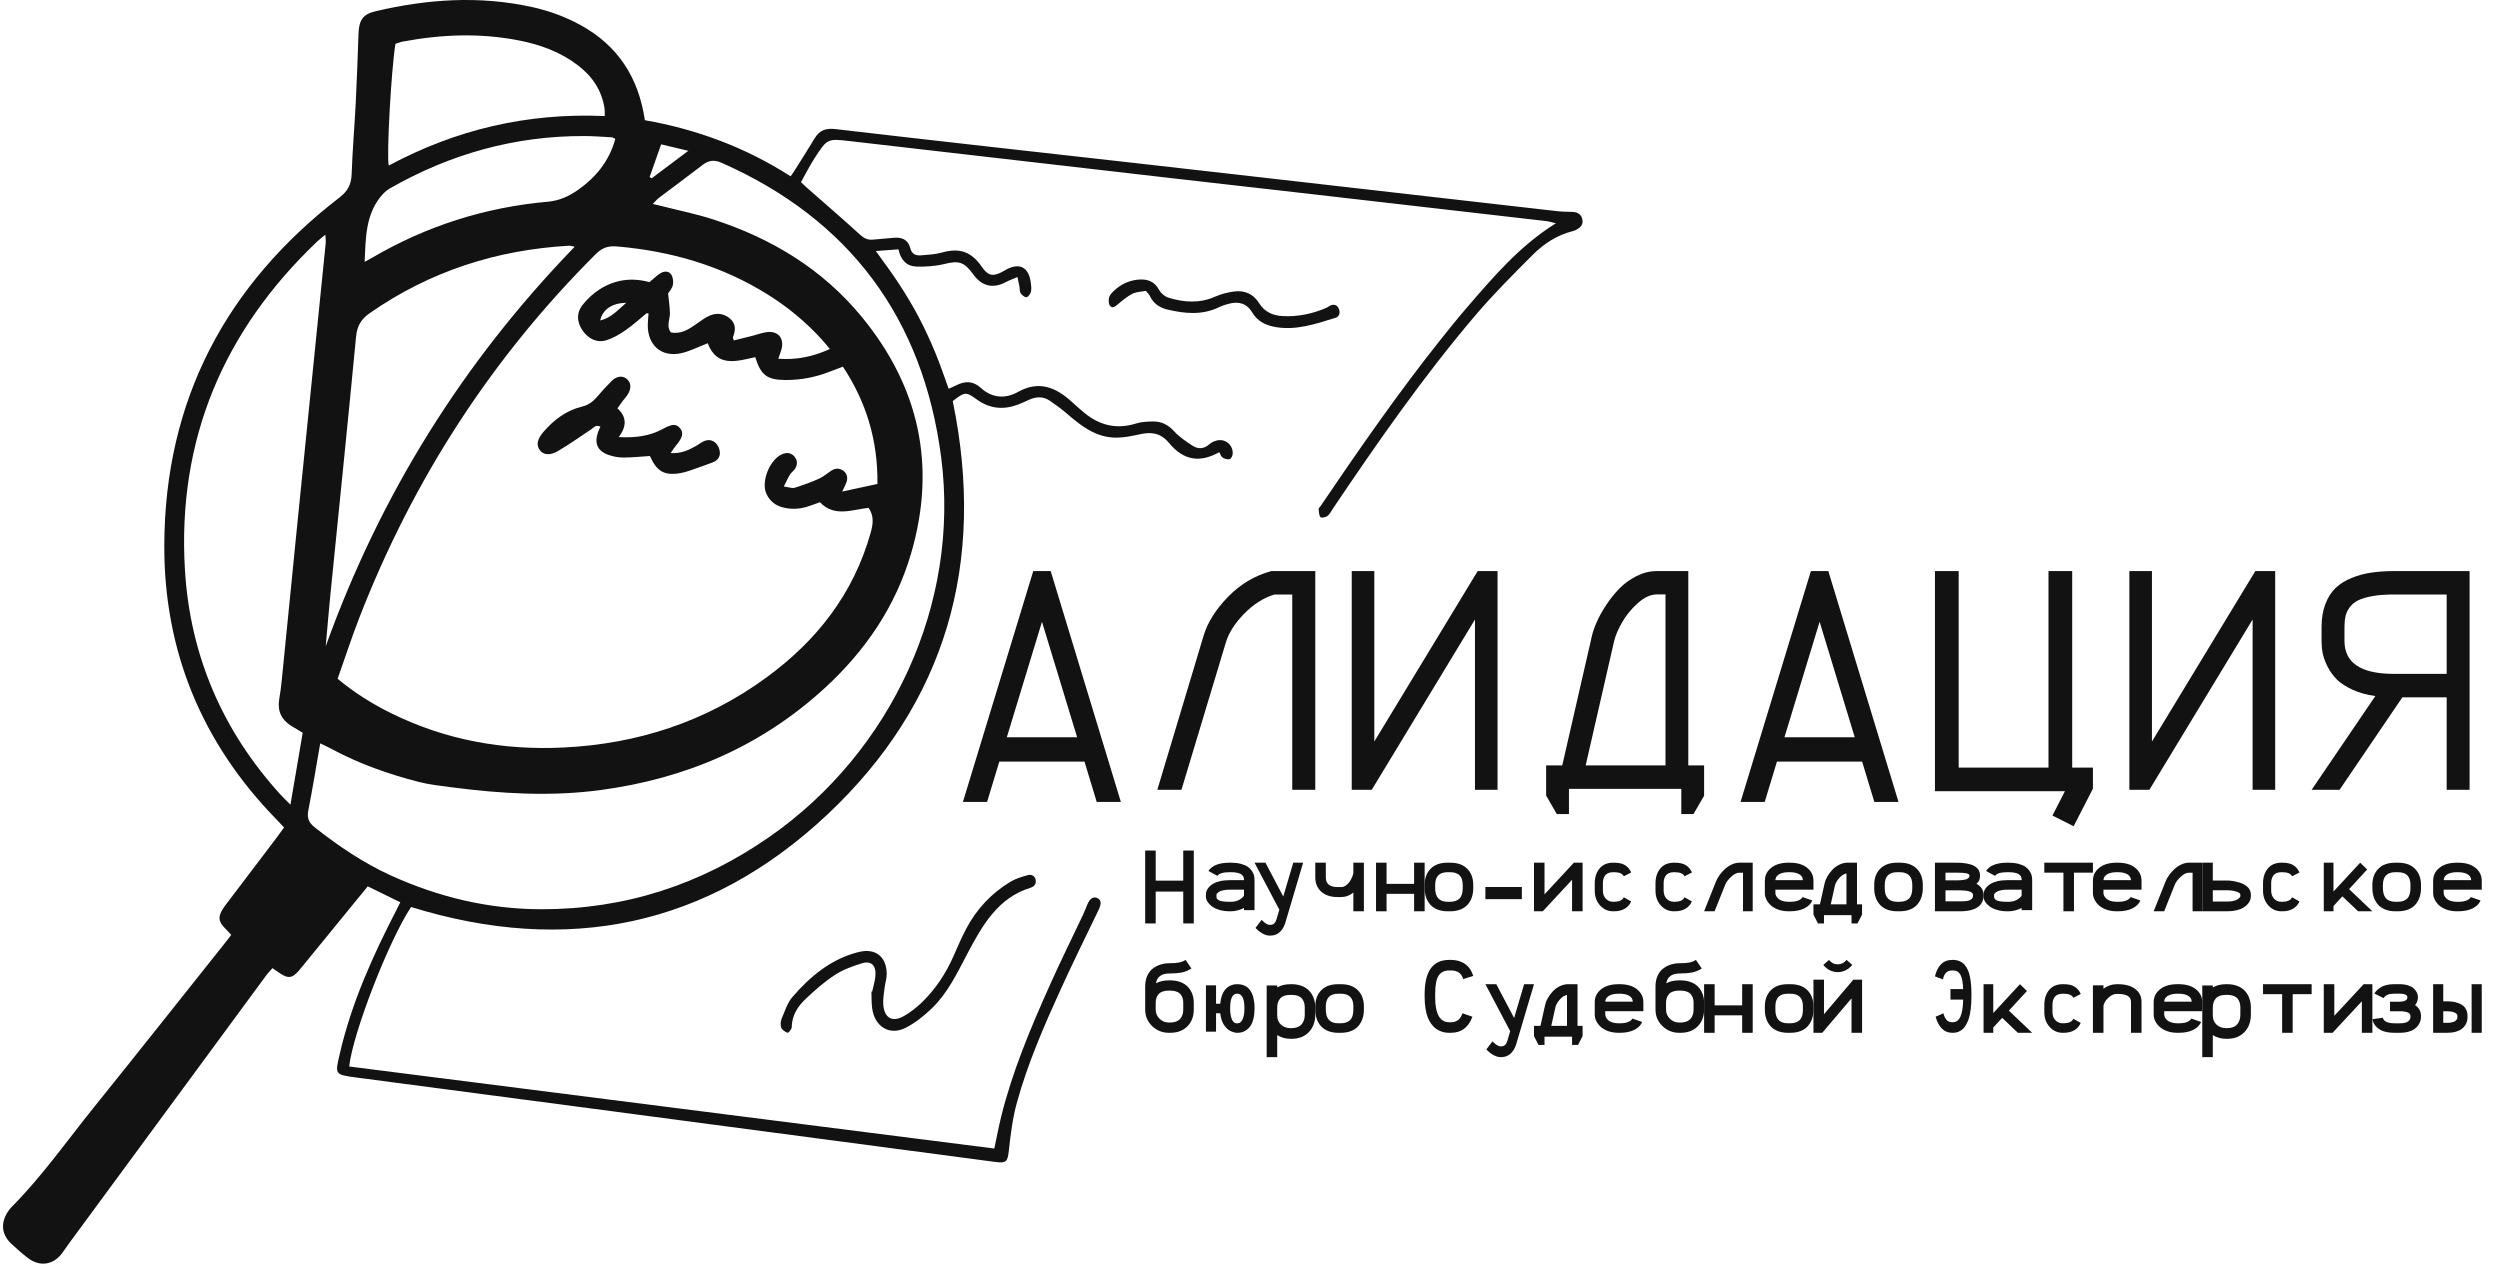 <svg width="366" height="185" viewBox="0 0 366 185" fill="none" xmlns="http://www.w3.org/2000/svg">
<path d="M60.181 132.787C56.945 137.639 51.627 151.297 51.125 156.135C82.594 160.136 114.065 164.141 145.569 168.146C145.914 166.53 146.199 164.98 146.577 163.456C148.231 156.781 150.895 150.482 153.688 144.242C155.244 140.76 156.943 137.343 158.569 133.895C158.788 133.433 158.965 132.953 159.157 132.482C159.535 131.556 160.03 131.211 160.619 131.466C161.228 131.729 161.283 132.275 160.84 133.199C158.991 137.045 157.093 140.87 155.325 144.754C152.848 150.195 150.447 155.686 148.86 161.475C148.247 163.71 147.958 166.056 147.704 168.371C147.516 170.084 147.358 170.328 145.654 170.102C125.267 167.399 104.882 164.701 84.493 162.01C73.683 160.582 62.873 159.175 52.065 157.736C48.949 157.32 49.049 157.275 49.754 154.228C51.482 146.765 54.599 139.888 58.076 133.147C58.23 132.848 58.381 132.546 58.607 132.094C56.968 131.293 55.384 130.519 53.837 129.763C50.648 133.666 47.499 137.524 44.349 141.381C44.135 141.645 43.926 141.915 43.698 142.169C42.745 143.212 42.227 143.285 41.071 142.545C40.696 142.303 40.336 142.042 39.883 141.736C39.56 142.11 39.251 142.422 38.993 142.77C29.364 155.85 19.74 168.934 10.116 182.021C9.779 182.479 9.467 182.954 9.133 183.413C7.849 185.178 5.875 185.512 4.131 184.207C3.274 183.566 2.472 182.843 1.685 182.114C0.258 180.79 0.059 179.138 1.092 177.488C1.271 177.201 1.481 176.922 1.719 176.685C6.205 172.166 9.859 166.932 13.846 161.986C20.329 153.944 26.735 145.837 33.173 137.756C33.384 137.492 33.585 137.219 33.851 136.875C33.567 136.567 33.322 136.282 33.056 136.018C31.926 134.896 31.852 134.22 32.745 132.877C32.965 132.547 33.215 132.237 33.456 131.919C35.826 128.797 38.195 125.678 40.561 122.555C40.899 122.112 41.215 121.65 41.585 121.138C41.157 120.689 40.78 120.278 40.389 119.878C29.601 108.781 24.002 95.39 24.052 79.821C24.122 58.525 33.136 41.677 49.722 28.895C50.929 27.963 51.43 26.984 51.482 25.485C51.606 21.946 51.91 18.416 52.09 14.881C52.256 11.573 52.363 8.264 52.482 4.956C52.552 2.939 53.125 2.086 54.975 1.648C62.558 -0.14 70.184 -0.657 77.853 1.022C80.331 1.566 82.709 2.424 84.952 3.651C90.383 6.621 93.473 11.246 94.409 17.597C101.963 18.924 109.137 21.565 115.736 25.808C115.955 25.509 116.096 25.335 116.211 25.148C117.236 23.515 118.277 21.893 119.272 20.244C120.004 19.03 120.924 18.738 122.359 18.904C137.094 20.628 151.84 22.257 166.583 23.916C172.501 24.581 178.42 25.255 184.339 25.932C198.911 27.596 213.483 29.265 228.054 30.923C228.778 31.005 229.511 30.993 230.238 31.024C231.001 31.058 231.546 31.412 231.674 32.199C231.795 32.941 231.305 33.349 230.73 33.66C230.583 33.739 230.419 33.797 230.257 33.836C227.948 34.41 226.006 35.689 224.356 37.342C221.519 40.19 218.661 43.034 216.056 46.096C208.429 55.048 201.709 64.703 195.134 74.465C194.882 74.841 194.673 75.29 194.329 75.549C194.074 75.744 193.428 75.855 193.32 75.712C193.093 75.42 193.083 74.94 193.046 74.529C193.034 74.401 193.224 74.251 193.319 74.11C198.93 65.83 204.627 57.61 210.849 49.786C212.121 48.188 213.402 46.592 214.736 45.047C218.621 40.552 222.458 35.998 227.789 32.685C227.159 32.543 226.757 32.412 226.349 32.365C214.29 30.973 202.231 29.589 190.171 28.206C184.644 27.573 179.116 26.956 173.588 26.321C157.23 24.442 140.872 22.561 124.519 20.67C121.159 20.283 121.141 20.244 119.28 23.111C118.547 24.24 117.946 25.456 117.264 26.667C117.608 26.995 117.797 27.188 117.999 27.368C120.627 29.681 123.286 31.961 125.87 34.324C126.469 34.873 127.025 35.159 127.805 35.08C128.81 34.977 129.817 34.904 130.824 34.812C132.026 34.702 132.948 35.063 133.275 36.355C133.486 37.19 134.063 37.448 134.793 37.384C135.847 37.296 136.928 37.251 137.938 36.964C140.463 36.25 142.205 36.827 143.742 39.066C144.636 40.368 145.336 40.541 146.737 39.794C146.937 39.688 147.122 39.559 147.322 39.455C149.278 38.423 150.603 39.113 150.902 41.341C150.963 41.791 151.035 42.273 150.933 42.703C150.857 43.024 150.536 43.476 150.283 43.509C150.012 43.543 149.605 43.206 149.419 42.923C149.25 42.669 149.307 42.264 149.246 41.928C149.178 41.552 149.087 41.182 148.952 40.559C148.276 40.853 147.727 41.049 147.215 41.32C145.372 42.289 143.733 41.906 142.495 40.184C141.141 38.307 140.367 38.125 138.202 38.66C136.918 38.978 135.546 39.054 134.217 39.028C132.767 38.998 131.861 38.091 131.539 36.505C130.489 36.581 129.497 36.656 128.22 36.751C129.417 38.431 130.555 39.931 131.583 41.507C132.606 43.077 133.584 44.683 134.459 46.342C135.362 48.049 136.171 49.813 136.915 51.599C137.634 53.322 138.222 55.103 138.888 56.921C139.313 56.723 139.661 56.571 140.003 56.401C141.269 55.778 142.427 55.727 143.577 56.775C145.228 58.276 147.144 58.436 149.053 57.37C152.075 55.685 154.548 56.679 156.862 58.788C157.488 59.357 158.121 59.922 158.775 60.459C161.036 62.311 163.53 62.884 166.353 61.991C167.14 61.742 168.014 61.718 168.847 61.706C170.087 61.691 171.065 62.225 171.935 63.181C172.679 63.995 173.637 64.629 174.566 65.238C175.392 65.779 176.251 65.753 177.046 65.039C177.33 64.784 177.717 64.608 178.086 64.503C179.321 64.153 180.524 65.101 180.471 66.402C180.458 66.695 180.247 67.158 180.036 67.218C179.729 67.303 179.291 67.177 179.001 66.995C178.762 66.843 178.659 66.472 178.498 66.201C175.677 67.77 173.313 67.453 171.153 64.858C169.869 63.318 168.502 63.212 166.808 63.589C165.719 63.833 164.604 64.06 163.498 64.072C160.535 64.106 158.338 62.41 156.215 60.57C155.412 59.872 154.544 59.247 153.664 58.65C152.69 57.993 151.65 58.068 150.615 58.544C150.102 58.778 149.592 59.018 149.067 59.218C146.919 60.038 144.899 59.859 142.993 58.475C141.399 57.319 141.219 57.361 139.482 58.72C144.367 82.362 138.528 102.93 121.058 119.315C103.602 135.662 83.026 139.858 60.181 132.787ZM121.495 51.096C120.993 50.504 120.643 50.063 120.266 49.652C117.964 47.124 115.353 44.974 112.474 43.165C105.693 38.907 98.263 36.771 90.364 36.082C89.078 35.971 88.182 36.239 87.243 37.176C71.977 52.404 60.495 70.163 52.634 90.359C51.482 93.318 50.501 96.349 49.429 99.372C51.931 101.451 54.505 103.049 57.229 104.398C65.236 108.362 73.734 109.876 82.576 109.433C93.37 108.893 103.322 105.663 112.148 99.226C119.524 93.848 124.956 86.975 127.479 77.945C127.832 76.676 127.966 75.507 127.16 74.351C124.722 74.607 122.169 75.757 120.045 73.529C119.378 73.761 118.803 73.981 118.217 74.166C117.011 74.545 115.79 74.596 114.561 74.27C113.458 73.978 112.656 73.307 112.19 72.259C111.381 70.431 112.751 67.148 114.605 66.454C115.233 66.22 115.836 66.296 116.298 66.832C116.76 67.368 116.778 67.99 116.425 68.58C116.226 68.915 115.862 69.147 115.653 69.479C115.352 69.966 115.121 70.498 114.753 71.224C115.49 71.32 115.965 71.524 116.347 71.406C117.568 71.026 118.779 70.585 119.947 70.061C120.606 69.764 121.159 69.238 121.785 68.856C122.37 68.501 122.998 68.536 123.521 68.966C124.058 69.406 124.148 70.025 123.896 70.673C123.769 71.006 123.598 71.32 123.3 71.962C125.231 71.546 126.844 71.2 128.458 70.85C128.533 64.44 126.813 58.844 123.404 53.684C122.658 53.963 122.028 54.191 121.405 54.435C119.336 55.242 117.188 55.651 114.984 55.633C112.259 55.611 111.397 54.918 110.565 52.283C107.821 52.909 104.944 53.804 103.616 50.249C102.241 50.777 101.021 51.419 99.73 51.708C96.816 52.353 94.757 50.507 94.837 47.479C94.852 46.942 94.91 46.408 94.948 45.881C94.742 45.875 94.673 45.851 94.641 45.876C93.633 46.696 92.673 47.588 91.608 48.325C90.741 48.925 89.796 49.488 88.802 49.804C87.382 50.254 86.053 49.577 85.203 48.255C84.4 47.003 84.419 45.711 85.322 44.595C86.021 43.732 86.878 42.935 87.808 42.343C90.057 40.916 92.526 40.6 95.077 41.306C95.604 40.866 96.055 40.435 96.559 40.085C97.114 39.697 97.823 39.597 98.238 40.151C98.525 40.531 98.612 41.221 98.51 41.713C98.406 42.235 97.972 42.687 97.814 42.953C97.919 44.056 98.058 44.947 98.077 45.843C98.098 46.774 97.502 47.731 98.218 48.665C99.683 48.959 100.812 48.227 101.933 47.444C102.577 46.995 103.212 46.491 103.925 46.193C104.976 45.752 106.047 45.901 106.921 46.686C107.761 47.441 107.7 48.386 107.303 49.361C107.273 49.436 107.35 49.557 107.429 49.842C108.325 49.619 109.235 49.397 110.139 49.166C110.846 48.988 111.54 48.72 112.256 48.624C113.901 48.405 114.837 49.518 114.412 51.118C114.304 51.529 114.143 51.926 113.943 52.52C116.623 52.711 118.987 52.231 121.495 51.096ZM46.88 108.825C46.273 112.287 45.756 115.494 45.131 118.682C44.911 119.806 45.255 120.478 46.108 121.149C49.581 123.881 53.2 126.339 57.229 128.171C64.246 131.364 71.579 133.102 79.267 133.113C91.478 133.129 102.606 129.516 112.669 122.502C130.531 110.052 140.564 88.397 137.79 66.971C135.148 46.54 124.315 32.089 105.641 23.833C104.57 23.359 103.755 23.457 102.862 24.147C100.758 25.769 98.615 27.34 96.496 28.942C96.204 29.162 95.968 29.457 95.568 29.856C96.203 30.008 96.627 30.102 97.045 30.211C99.494 30.838 101.983 31.338 104.384 32.115C112.902 34.873 120.391 39.362 126.164 46.392C134.542 56.591 137.146 68.151 133.391 80.999C131.108 88.817 126.673 95.285 120.765 100.711C111.414 109.3 100.315 114.005 87.912 115.666C80.623 116.643 73.341 116.2 66.082 115.255C64.469 115.044 62.833 114.869 61.261 114.462C56.849 113.32 52.561 111.814 48.523 109.636C48.095 109.397 47.641 109.196 46.88 108.825ZM44.315 107.272C43.731 106.924 43.199 106.611 42.675 106.289C41.224 105.399 40.59 104.124 40.875 102.394C41.033 101.436 41.161 100.474 41.257 99.508C42.009 92.011 42.741 84.512 43.496 77.018C44.887 63.22 46.29 49.42 47.681 35.621C47.717 35.271 47.656 34.913 47.633 34.366C47.111 34.797 46.746 35.06 46.426 35.367C32.762 48.383 25.929 64.316 27.074 83.413C27.831 96.038 32.622 107.056 41.094 116.364C41.494 116.804 41.931 117.21 42.521 117.805C43.143 114.153 43.711 110.808 44.315 107.272ZM47.686 94.614C55.649 72.478 67.753 53.026 84.141 36.117C83.707 36.039 83.501 35.962 83.301 35.974C72.697 36.576 62.929 39.712 54.124 45.849C52.856 46.732 52.278 47.719 52.127 49.297C50.929 61.857 49.635 74.407 48.379 86.958C48.126 89.509 47.917 92.061 47.686 94.614ZM88.534 16.991C88.526 16.478 88.55 16.196 88.51 15.922C88.118 13.228 86.705 11.168 84.608 9.563C82.044 7.603 79.101 6.535 75.986 5.923C70.292 4.803 64.605 5.026 58.929 6.096C58.562 6.166 58.208 6.318 57.893 6.415C57.293 9.994 56.567 22.869 56.914 24.238C66.763 18.954 77.239 16.491 88.534 16.991ZM53.386 38.332C53.921 38.041 54.167 37.914 54.404 37.777C62.407 33.081 71.024 30.342 80.217 29.529C81.859 29.383 83.251 28.752 84.557 27.845C87.227 25.987 89.194 23.586 90.081 20.336C89.86 20.232 89.716 20.111 89.566 20.103C88.222 20.027 86.876 19.921 85.532 19.916C75.371 19.886 65.895 22.54 57.055 27.595C56.539 27.889 56.077 28.347 55.7 28.821C53.543 31.534 53.534 34.793 53.386 38.332ZM95.107 25.912C95.203 25.976 95.298 26.043 95.397 26.107C97.098 24.833 98.797 23.559 100.775 22.077C99.162 21.695 97.951 21.407 96.79 21.132C96.184 22.853 95.646 24.384 95.107 25.912ZM91.687 44.325C89.605 44.378 88.225 45.285 87.869 46.921C89.515 46.528 90.473 45.353 91.687 44.325Z" fill="#121212"/>
<path d="M127.683 145.175C127.85 144.393 128.106 143.621 128.163 142.831C128.273 141.313 127.531 140.606 126.153 141.035C124.797 141.459 123.405 141.959 122.217 142.736C120.69 143.735 119.288 144.973 117.949 146.242C116.801 147.33 115.925 148.648 115.907 150.407C115.903 150.691 115.412 151.238 115.307 151.2C114.943 151.064 114.501 150.784 114.372 150.444C114.229 150.062 114.28 149.503 114.445 149.112C114.906 148.019 115.281 146.8 116.023 145.944C118.593 142.973 121.546 140.517 125.367 139.465C125.526 139.42 125.687 139.387 125.849 139.348C128.184 138.809 129.78 140.068 129.818 142.55C129.827 143.223 129.589 143.895 129.511 144.573C129.412 145.415 129.244 146.278 129.315 147.109C129.478 149.047 130.639 149.704 132.303 148.767C133.258 148.229 134.159 147.522 134.957 146.752C136.957 144.823 138.48 142.519 139.611 139.933C140.179 138.63 140.748 137.323 141.401 136.065C142.925 133.124 145.111 130.809 147.87 129.12C148.659 128.639 149.584 128.367 150.474 128.118C150.971 127.978 151.504 128.192 151.621 128.815C151.737 129.41 151.403 129.804 150.866 129.968C146.079 131.427 143.772 135.537 141.609 139.644C140.12 142.472 138.755 145.354 136.473 147.571C135.32 148.689 134.021 149.733 132.616 150.455C130.228 151.682 128.031 150.313 127.678 147.568C127.576 146.78 127.607 145.971 127.576 145.175C127.613 145.175 127.648 145.176 127.683 145.175Z" fill="#121212"/>
<path d="M167.75 42.581C167.032 42.726 166.34 42.721 165.779 43.011C165.012 43.406 164.322 43.99 163.646 44.556C163.268 44.874 162.863 45.201 162.516 44.784C162.296 44.52 162.277 43.935 162.37 43.551C162.458 43.193 162.774 42.86 163.056 42.593C164.024 41.675 165.173 41.105 166.456 40.954C167.781 40.799 168.943 41.052 169.704 42.456C169.973 42.955 170.549 43.425 171.075 43.586C173.331 44.27 175.594 44.443 177.856 43.445C178.754 43.051 179.741 42.794 180.707 42.67C182.167 42.484 183.475 43.011 184.298 44.331C185.153 45.701 186.341 46.193 187.785 46.273C190.018 46.399 192.156 45.939 194.216 45.053C194.418 44.966 194.589 44.799 194.791 44.715C195.338 44.488 195.793 44.664 196.018 45.225C196.24 45.779 196.083 46.355 195.531 46.523C192.577 47.429 189.633 48.469 186.484 47.833C185.204 47.572 184.073 46.99 183.35 45.779C182.516 44.38 181.323 44.097 179.911 44.468C179.434 44.594 178.95 44.738 178.505 44.955C176.015 46.177 173.463 45.923 170.91 45.316C169.813 45.056 168.868 44.474 168.336 43.323C168.194 43.03 167.926 42.799 167.75 42.581Z" fill="#121212"/>
<path d="M98.182 66.333C99.778 66.42 100.844 65.881 101.891 65.29C102.322 65.045 102.718 64.716 103.175 64.54C104.117 64.176 105.016 64.733 105.316 65.793C105.576 66.712 105.182 67.41 104.249 67.727C103.579 67.955 102.924 68.226 102.251 68.452C101.367 68.745 100.49 69.12 99.581 69.27C97.231 69.656 96.159 69.011 95.146 66.759C93.865 66.842 92.563 66.978 91.263 66.985C90.563 66.988 89.835 66.852 89.171 66.629C87.471 66.058 86.962 64.925 87.563 63.236C87.653 62.989 87.775 62.751 87.902 62.464C87.238 62.117 86.934 62.594 86.554 62.848C84.947 63.918 83.371 65.045 81.711 66.017C80.472 66.743 79.54 66.6 79.018 65.883C78.48 65.143 78.635 64.29 79.6 63.183C81.127 61.433 82.93 60.076 85.204 59.527C86.116 59.307 86.787 58.825 87.383 58.13C88.07 57.33 88.772 56.539 89.518 55.799C90.275 55.049 91.104 54.957 91.734 55.454C92.427 56.002 92.475 56.905 91.836 57.848C91.618 58.171 91.35 58.454 91.116 58.766C90.882 59.075 90.665 59.391 90.393 59.775C91.722 60.995 91.816 62.364 90.576 63.99C93.007 64.119 95.08 63.853 97.008 62.81C98.367 62.074 98.953 62.003 99.526 62.653C100.127 63.333 99.958 64.046 98.936 65.266C98.722 65.503 98.559 65.786 98.182 66.333Z" fill="#121212"/>
<path d="M147.397 107.94H157.694L152.545 91.029L147.397 107.94ZM146.3 111.498L144.509 117.404H140.971L151.269 83.606H153.821L164.096 117.404H160.559L158.769 111.498H146.3Z" fill="#121212"/>
<path d="M176.226 93.006C176.811 91.084 178.003 89.201 179.803 87.357C181.603 85.511 183.709 84.261 186.124 83.606H192.558V115.625H189.183V87.036H186.574C184.969 87.525 183.485 88.469 182.12 89.873C180.77 91.26 179.886 92.655 179.465 94.058L172.965 115.625H169.433L176.226 93.006Z" fill="#121212"/>
<path d="M197.894 115.625V83.606H201.199V108.558L216.333 83.606H219.24V115.625H215.936V90.696L200.824 115.625H197.894Z" fill="#121212"/>
<path d="M243.827 112.053V87.022H242.559C241.654 87.022 240.726 87.448 239.777 88.298C238.842 89.133 238.078 90.067 237.485 91.099C236.891 92.132 236.497 93.058 236.304 93.878L232.143 112.053H243.827ZM233.055 93.104C233.189 92.511 233.426 91.828 233.767 91.054C234.109 90.279 234.569 89.452 235.147 88.571C235.726 87.69 236.372 86.886 237.084 86.156C237.796 85.428 238.635 84.821 239.599 84.335C240.563 83.849 241.55 83.606 242.559 83.606H247.166V112.053H249.481V116.496L247.923 119.183H246.142V115.493H229.695V119.183H227.914L226.356 116.472V112.053H228.715L233.055 93.104Z" fill="#121212"/>
<path d="M261.242 107.94H271.539L266.391 91.029L261.242 107.94ZM260.145 111.498L258.354 117.404H254.817L265.115 83.606H267.666L277.942 117.404H274.405L272.614 111.498H260.145Z" fill="#121212"/>
<path d="M286.751 112.376H299.899V83.606H303.371V112.376H306.404V115.461L303.579 120.961L300.478 119.397L302.307 115.829H283.279V83.606H286.751V112.376Z" fill="#121212"/>
<path d="M311.74 115.625V83.606H315.045V108.558L330.179 83.606H333.086V115.625H329.782V90.696L314.67 115.625H311.74Z" fill="#121212"/>
<path d="M358.193 102.085H351.708L342.515 115.625H338.423L347.749 101.902C346.512 101.734 345.408 101.43 344.439 100.988C343.485 100.545 342.725 100.058 342.158 99.524C341.606 98.975 341.151 98.357 340.794 97.671C340.435 96.97 340.19 96.314 340.055 95.704C339.936 95.094 339.877 94.469 339.877 93.829V91.771C339.877 90.505 340.063 89.392 340.435 88.432C340.808 87.455 341.308 86.67 341.934 86.076C342.575 85.466 343.358 84.978 344.283 84.612C345.207 84.231 346.161 83.971 347.145 83.835C348.144 83.682 349.247 83.606 350.455 83.606H361.548V115.625H358.193V102.085ZM358.193 98.655V87.036H350.455C349.247 87.036 348.212 87.112 347.347 87.265C346.482 87.418 345.781 87.623 345.244 87.883C344.723 88.142 344.305 88.485 343.991 88.912C343.693 89.324 343.492 89.75 343.388 90.193C343.284 90.635 343.231 91.161 343.231 91.771V93.829C343.231 97.046 345.64 98.655 350.455 98.655H358.193Z" fill="#121212"/>
<path d="M169.195 135.192H167.654V124.519H169.195V128.926H173.227V124.519H174.769V135.192H173.227V130.527H169.195V135.192Z" fill="#121212"/>
<path d="M176.548 130.929C176.548 130.774 176.578 130.613 176.637 130.445C176.695 130.278 176.805 130.096 176.967 129.902C177.134 129.708 177.339 129.536 177.583 129.385C177.833 129.235 178.169 129.11 178.59 129.008C179.016 128.906 179.495 128.855 180.028 128.855H182.121V128.762C182.121 128.625 182.099 128.504 182.055 128.398C182.011 128.288 181.925 128.175 181.798 128.06C181.676 127.941 181.478 127.851 181.203 127.789C180.934 127.722 180.599 127.69 180.198 127.69H180.028C179.074 127.69 178.475 127.868 178.23 128.226L176.909 127.51C177.447 126.702 178.487 126.298 180.028 126.298H180.198C180.741 126.298 181.223 126.353 181.644 126.463C182.07 126.574 182.405 126.713 182.65 126.881C182.899 127.049 183.103 127.247 183.259 127.477C183.416 127.703 183.521 127.919 183.575 128.126C183.634 128.334 183.663 128.546 183.663 128.762V133.247H182.121V132.929C181.476 133.252 180.834 133.413 180.198 133.413H180.028C179.475 133.413 178.969 133.345 178.509 133.208C178.049 133.071 177.682 132.897 177.407 132.685C177.134 132.468 176.92 132.238 176.769 131.996C176.622 131.753 176.548 131.516 176.548 131.287V130.929ZM180.028 130.246C179.715 130.246 179.434 130.271 179.184 130.32C178.934 130.368 178.746 130.424 178.619 130.485C178.492 130.547 178.384 130.615 178.296 130.691C178.208 130.765 178.151 130.823 178.127 130.863C178.108 130.903 178.095 130.931 178.09 130.949V131.287C178.09 131.397 178.118 131.494 178.171 131.578C178.23 131.662 178.328 131.74 178.465 131.81C178.602 131.876 178.801 131.929 179.059 131.969C179.324 132.005 179.647 132.022 180.028 132.022H180.198C180.438 132.022 180.665 131.996 180.88 131.943C181.096 131.885 181.277 131.817 181.423 131.738C181.571 131.653 181.698 131.567 181.805 131.479C181.913 131.386 181.992 131.306 182.04 131.24C182.094 131.17 182.121 131.119 182.121 131.088V130.246H180.028Z" fill="#121212"/>
<path d="M190.779 126.298L188.186 135.043C188.008 135.649 187.731 136.121 187.354 136.461C186.981 136.801 186.533 136.971 186.009 136.971H185.834C185.552 136.971 185.234 136.876 184.878 136.686C184.528 136.501 184.211 136.263 183.93 135.973L183.806 135.846L184.703 134.661L184.898 134.856C185.049 135.006 185.214 135.133 185.392 135.238C185.569 135.343 185.717 135.396 185.834 135.396H186.009C186.43 135.396 186.722 135.118 186.886 134.563L187.295 133.183L183.663 126.298H185.262L187.868 131.249L189.336 126.298H190.779Z" fill="#121212"/>
<path d="M194.1 128.452C194.1 129.398 194.677 129.87 195.832 129.87H196.354C196.594 129.87 196.829 129.787 197.059 129.62C197.289 129.448 197.48 129.245 197.632 129.008C197.783 128.772 197.903 128.538 197.992 128.306C198.084 128.075 198.131 127.885 198.131 127.737V126.298H199.673V133.413H198.131V130.669C197.582 131.109 196.99 131.329 196.354 131.329H195.832C194.809 131.329 194.006 131.065 193.424 130.537C192.846 130.004 192.558 129.309 192.558 128.452V126.298H194.1V128.452Z" fill="#121212"/>
<path d="M202.993 133.413H201.452V126.298H202.993V129.397H207.025V126.298H208.567V133.413H207.025V130.857H202.993V133.413Z" fill="#121212"/>
<path d="M212.313 127.691H211.923C210.714 127.691 210.109 128.31 210.109 129.548V130.038C210.109 131.36 210.719 132.021 211.938 132.021H212.283C212.881 132.021 213.338 131.866 213.656 131.557C213.979 131.242 214.141 130.738 214.141 130.045V129.541C214.141 128.307 213.532 127.691 212.313 127.691ZM215.683 129.541V130.045C215.683 130.527 215.612 130.971 215.47 131.378C215.333 131.78 215.128 132.136 214.853 132.445C214.584 132.75 214.229 132.989 213.789 133.161C213.353 133.33 212.851 133.413 212.283 133.413H211.938C211.38 133.413 210.883 133.327 210.447 133.154C210.012 132.978 209.656 132.735 209.383 132.425C209.113 132.116 208.91 131.76 208.773 131.358C208.636 130.951 208.567 130.511 208.567 130.038V129.548C208.567 128.57 208.857 127.786 209.434 127.194C210.012 126.597 210.841 126.298 211.923 126.298H212.313C213.394 126.298 214.226 126.597 214.809 127.194C215.391 127.786 215.683 128.568 215.683 129.541Z" fill="#121212"/>
<path d="M222.798 129.856V131.635H217.461V129.856H222.798Z" fill="#121212"/>
<path d="M224.577 133.413V126.298H226.118V130.926L230.415 126.298H231.692V133.413H230.15V128.8L225.862 133.413H224.577Z" fill="#121212"/>
<path d="M237.718 128.288C237.532 127.89 237.057 127.691 236.293 127.691H236.162C235.886 127.691 235.647 127.733 235.447 127.817C235.25 127.901 235.095 128.02 234.981 128.174C234.872 128.329 234.79 128.502 234.738 128.692C234.688 128.877 234.664 129.088 234.664 129.322V130.376C234.664 130.867 234.805 131.265 235.089 131.57C235.377 131.871 235.734 132.021 236.162 132.021H236.293C236.633 132.021 236.933 131.968 237.19 131.862C237.447 131.751 237.623 131.583 237.718 131.358L238.796 131.968C238.603 132.432 238.289 132.79 237.854 133.042C237.423 133.29 236.903 133.413 236.293 133.413H236.162C235.409 133.413 234.772 133.128 234.249 132.558C233.731 131.983 233.471 131.256 233.471 130.376V129.322C233.471 128.443 233.705 127.719 234.17 127.154C234.639 126.584 235.304 126.298 236.162 126.298H236.293C236.989 126.298 237.528 126.42 237.911 126.663C238.297 126.902 238.596 127.257 238.808 127.731L237.718 128.288Z" fill="#121212"/>
<path d="M246.612 128.288C246.426 127.89 245.951 127.691 245.187 127.691H245.056C244.78 127.691 244.542 127.733 244.341 127.817C244.144 127.901 243.989 128.02 243.875 128.174C243.765 128.329 243.684 128.502 243.631 128.692C243.582 128.877 243.558 129.088 243.558 129.322V130.376C243.558 130.867 243.7 131.265 243.983 131.57C244.271 131.871 244.628 132.021 245.056 132.021H245.187C245.527 132.021 245.827 131.968 246.084 131.862C246.341 131.751 246.517 131.583 246.612 131.358L247.69 131.968C247.497 132.432 247.183 132.79 246.748 133.042C246.316 133.29 245.796 133.413 245.187 133.413H245.056C244.303 133.413 243.666 133.128 243.143 132.558C242.625 131.983 242.365 131.256 242.365 130.376V129.322C242.365 128.443 242.598 127.719 243.063 127.154C243.533 126.584 244.197 126.298 245.056 126.298H245.187C245.883 126.298 246.422 126.42 246.805 126.663C247.191 126.902 247.49 127.257 247.702 127.731L246.612 128.288Z" fill="#121212"/>
<path d="M251.238 129.008C251.36 128.707 251.532 128.401 251.758 128.091C251.987 127.776 252.249 127.484 252.541 127.215C252.839 126.947 253.172 126.727 253.542 126.556C253.911 126.384 254.274 126.298 254.63 126.298H256.596V133.413H255.177V127.764H254.63C254.261 127.764 253.862 127.966 253.434 128.369C253.006 128.768 252.72 129.147 252.576 129.509L251.015 133.413H249.481L251.238 129.008Z" fill="#121212"/>
<path d="M259.917 130.246V130.744C259.917 130.88 259.954 131.019 260.026 131.161C260.1 131.302 260.208 131.439 260.35 131.572C260.497 131.704 260.7 131.812 260.959 131.897C261.224 131.98 261.523 132.022 261.855 132.022H262.025C262.587 132.022 263.015 131.954 263.31 131.817C263.608 131.68 263.799 131.516 263.882 131.327L265.322 131.83C265.111 132.32 264.721 132.707 264.154 132.989C263.591 133.272 262.881 133.413 262.025 133.413H261.855C261.327 133.413 260.839 133.338 260.394 133.188C259.949 133.033 259.582 132.83 259.293 132.579C259.004 132.327 258.779 132.042 258.617 131.724C258.455 131.406 258.375 131.079 258.375 130.744V128.948C258.375 128.175 258.683 127.541 259.3 127.046C259.921 126.547 260.773 126.298 261.855 126.298H262.025C263.106 126.298 263.953 126.547 264.565 127.046C265.182 127.541 265.49 128.175 265.49 128.948V130.246H259.917ZM259.917 128.855H263.948C263.933 128.635 263.867 128.444 263.75 128.285C263.632 128.126 263.476 128.005 263.28 127.921C263.089 127.837 262.89 127.777 262.685 127.743C262.479 127.707 262.259 127.69 262.025 127.69H261.855C261.625 127.69 261.408 127.707 261.202 127.743C260.997 127.777 260.796 127.837 260.6 127.921C260.404 128.005 260.245 128.126 260.122 128.285C260 128.444 259.931 128.635 259.917 128.855Z" fill="#121212"/>
<path d="M270.322 127.88C269.95 127.935 269.595 128.16 269.257 128.555C268.919 128.945 268.709 129.315 268.626 129.665L268.024 132.395H270.322V127.88ZM267.127 129.305C267.196 128.99 267.328 128.66 267.524 128.315C267.725 127.97 267.965 127.648 268.244 127.348C268.527 127.043 268.866 126.793 269.257 126.598C269.654 126.398 270.057 126.298 270.469 126.298H271.864V132.395H272.606V133.895L271.937 135.192H271.063V133.977H267.032V135.192H266.151L265.49 133.902V132.395H266.438L267.127 129.305Z" fill="#121212"/>
<path d="M278.13 127.691H277.74C276.531 127.691 275.927 128.31 275.927 129.548V130.038C275.927 131.36 276.536 132.021 277.755 132.021H278.1C278.697 132.021 279.155 131.866 279.474 131.557C279.796 131.242 279.958 130.738 279.958 130.045V129.541C279.958 128.307 279.349 127.691 278.13 127.691ZM281.5 129.541V130.045C281.5 130.527 281.429 130.971 281.287 131.378C281.15 131.78 280.944 132.136 280.67 132.445C280.401 132.75 280.046 132.989 279.605 133.161C279.17 133.33 278.668 133.413 278.1 133.413H277.755C277.197 133.413 276.7 133.327 276.264 133.154C275.828 132.978 275.474 132.735 275.2 132.425C274.93 132.116 274.727 131.76 274.59 131.358C274.453 130.951 274.385 130.511 274.385 130.038V129.548C274.385 128.57 274.673 127.786 275.251 127.194C275.828 126.597 276.659 126.298 277.74 126.298H278.13C279.212 126.298 280.044 126.597 280.627 127.194C281.209 127.786 281.5 128.568 281.5 129.541Z" fill="#121212"/>
<path d="M288.331 128.174C288.331 128.026 288.186 127.92 287.898 127.855C287.609 127.79 287.112 127.757 286.406 127.757H284.82V128.883H286.406C287.053 128.883 287.535 128.832 287.854 128.73C288.171 128.629 288.331 128.443 288.331 128.174ZM288.852 131.03C288.852 130.784 288.671 130.609 288.309 130.502C287.946 130.396 287.487 130.343 286.928 130.343H284.82V131.955H286.943C287.133 131.955 287.288 131.952 287.405 131.948C287.523 131.943 287.665 131.934 287.831 131.92C288.003 131.901 288.14 131.874 288.242 131.836C288.346 131.799 288.448 131.751 288.551 131.691C288.654 131.63 288.729 131.549 288.778 131.447C288.828 131.346 288.852 131.225 288.852 131.086V131.03ZM283.279 133.413V126.298H286.406C288.717 126.298 289.873 126.924 289.873 128.174C289.873 128.411 289.841 128.624 289.777 128.814C289.714 128.999 289.574 129.189 289.359 129.384C290.049 129.777 290.394 130.327 290.394 131.03V131.086C290.394 131.429 290.333 131.735 290.211 132.003C290.088 132.272 289.924 132.494 289.719 132.67C289.513 132.847 289.261 132.992 288.962 133.108C288.663 133.219 288.348 133.298 288.015 133.344C287.687 133.391 287.329 133.413 286.943 133.413H283.279Z" fill="#121212"/>
<path d="M290.394 130.929C290.394 130.774 290.424 130.613 290.483 130.445C290.541 130.278 290.651 130.096 290.813 129.902C290.979 129.708 291.185 129.536 291.429 129.385C291.679 129.235 292.015 129.11 292.436 129.008C292.861 128.906 293.341 128.855 293.874 128.855H295.967V128.762C295.967 128.625 295.945 128.504 295.901 128.398C295.857 128.288 295.771 128.175 295.644 128.06C295.522 127.941 295.324 127.851 295.049 127.789C294.78 127.722 294.445 127.69 294.044 127.69H293.874C292.92 127.69 292.321 127.868 292.076 128.226L290.755 127.51C291.293 126.702 292.333 126.298 293.874 126.298H294.044C294.587 126.298 295.069 126.353 295.49 126.463C295.916 126.574 296.251 126.713 296.496 126.881C296.745 127.049 296.949 127.247 297.105 127.477C297.262 127.703 297.367 127.919 297.421 128.126C297.48 128.334 297.509 128.546 297.509 128.762V133.247H295.967V132.929C295.321 133.252 294.68 133.413 294.044 133.413H293.874C293.321 133.413 292.815 133.345 292.355 133.208C291.895 133.071 291.528 132.897 291.253 132.685C290.979 132.468 290.766 132.238 290.615 131.996C290.468 131.753 290.394 131.516 290.394 131.287V130.929ZM293.874 130.246C293.561 130.246 293.28 130.271 293.03 130.32C292.78 130.368 292.592 130.424 292.465 130.485C292.338 130.547 292.23 130.615 292.142 130.691C292.054 130.765 291.997 130.823 291.973 130.863C291.954 130.903 291.941 130.931 291.936 130.949V131.287C291.936 131.397 291.963 131.494 292.017 131.578C292.076 131.662 292.174 131.74 292.311 131.81C292.448 131.876 292.647 131.929 292.905 131.969C293.17 132.005 293.493 132.022 293.874 132.022H294.044C294.284 132.022 294.511 131.996 294.726 131.943C294.942 131.885 295.123 131.817 295.269 131.738C295.417 131.653 295.544 131.567 295.651 131.479C295.759 131.386 295.837 131.306 295.886 131.24C295.94 131.17 295.967 131.119 295.967 131.088V130.246H293.874Z" fill="#121212"/>
<path d="M306.404 126.298V127.757H303.628V133.413H302.086V127.757H299.288V126.298H306.404Z" fill="#121212"/>
<path d="M307.946 130.246V130.744C307.946 130.88 307.983 131.019 308.056 131.161C308.13 131.302 308.237 131.439 308.379 131.572C308.526 131.704 308.729 131.812 308.988 131.897C309.253 131.98 309.551 132.022 309.885 132.022H310.053C310.616 132.022 311.045 131.954 311.338 131.817C311.637 131.68 311.828 131.516 311.912 131.327L313.351 131.83C313.14 132.32 312.751 132.707 312.183 132.989C311.62 133.272 310.91 133.413 310.053 133.413H309.885C309.355 133.413 308.868 133.338 308.423 133.188C307.978 133.033 307.61 132.83 307.322 132.579C307.033 132.327 306.807 132.042 306.646 131.724C306.485 131.406 306.404 131.079 306.404 130.744V128.948C306.404 128.175 306.712 127.541 307.329 127.046C307.951 126.547 308.803 126.298 309.885 126.298H310.053C311.135 126.298 311.982 126.547 312.594 127.046C313.211 127.541 313.519 128.175 313.519 128.948V130.246H307.946ZM307.946 128.855H311.977C311.963 128.635 311.897 128.444 311.779 128.285C311.662 128.126 311.505 128.005 311.309 127.921C311.118 127.837 310.92 127.777 310.714 127.743C310.509 127.707 310.288 127.69 310.053 127.69H309.885C309.655 127.69 309.436 127.707 309.231 127.743C309.025 127.777 308.824 127.837 308.628 127.921C308.433 128.005 308.274 128.126 308.151 128.285C308.029 128.444 307.96 128.635 307.946 128.855Z" fill="#121212"/>
<path d="M317.054 129.008C317.176 128.707 317.35 128.401 317.575 128.091C317.805 127.776 318.066 127.484 318.359 127.215C318.656 126.947 318.99 126.727 319.359 126.556C319.729 126.384 320.091 126.298 320.447 126.298H322.413V133.413H320.994V127.764H320.447C320.078 127.764 319.679 127.966 319.251 128.369C318.823 128.768 318.537 129.147 318.393 129.509L316.832 133.413H315.298L317.054 129.008Z" fill="#121212"/>
<path d="M327.987 130.974C327.987 130.806 327.791 130.659 327.399 130.532C327.012 130.401 326.567 130.335 326.062 130.335H323.955V131.987H326.062C326.342 131.987 326.597 131.966 326.826 131.925C327.061 131.88 327.247 131.826 327.385 131.762C327.521 131.698 327.637 131.628 327.729 131.552C327.827 131.475 327.893 131.409 327.928 131.354C327.967 131.296 327.987 131.248 327.987 131.212V130.974ZM329.529 131.212C329.529 131.393 329.494 131.579 329.425 131.769C329.357 131.96 329.237 132.154 329.066 132.353C328.894 132.553 328.681 132.729 328.427 132.883C328.173 133.038 327.839 133.164 327.428 133.264C327.022 133.364 326.567 133.413 326.062 133.413H322.413V126.298H323.955V128.907H326.062C326.185 128.907 326.325 128.915 326.482 128.928C326.643 128.942 326.836 128.969 327.061 129.01C327.291 129.051 327.514 129.103 327.729 129.166C327.949 129.225 328.17 129.309 328.39 129.418C328.611 129.526 328.804 129.651 328.971 129.791C329.137 129.927 329.272 130.097 329.374 130.301C329.477 130.505 329.529 130.729 329.529 130.974V131.212Z" fill="#121212"/>
<path d="M335.554 128.288C335.369 127.89 334.894 127.691 334.129 127.691H333.999C333.722 127.691 333.484 127.733 333.283 127.817C333.086 127.901 332.932 128.02 332.818 128.174C332.708 128.329 332.627 128.502 332.574 128.692C332.524 128.877 332.5 129.088 332.5 129.322V130.376C332.5 130.867 332.642 131.265 332.926 131.57C333.213 131.871 333.571 132.021 333.999 132.021H334.129C334.47 132.021 334.769 131.968 335.026 131.862C335.284 131.751 335.459 131.583 335.554 131.358L336.633 131.968C336.44 132.432 336.126 132.79 335.69 133.042C335.259 133.29 334.738 133.413 334.129 133.413H333.999C333.245 133.413 332.607 133.128 332.086 132.558C331.567 131.983 331.308 131.256 331.308 130.376V129.322C331.308 128.443 331.54 127.719 332.006 127.154C332.475 126.584 333.139 126.298 333.999 126.298H334.129C334.825 126.298 335.365 126.42 335.747 126.663C336.133 126.902 336.432 127.257 336.644 127.731L335.554 128.288Z" fill="#121212"/>
<path d="M341.62 133.413H340.202V126.298H341.62V130.523L345.527 126.298L346.553 127.292L343.905 130.169L347.317 133.413C347.317 133.413 346.619 133.413 345.222 133.413L342.925 131.225L341.62 132.642V133.413Z" fill="#121212"/>
<path d="M351.062 127.691H350.672C349.463 127.691 348.859 128.31 348.859 129.548V130.038C348.859 131.36 349.468 132.021 350.687 132.021H351.032C351.63 132.021 352.087 131.866 352.406 131.557C352.729 131.242 352.89 130.738 352.89 130.045V129.541C352.89 128.307 352.281 127.691 351.062 127.691ZM354.433 129.541V130.045C354.433 130.527 354.362 130.971 354.219 131.378C354.082 131.78 353.877 132.136 353.602 132.445C353.334 132.75 352.979 132.989 352.538 133.161C352.102 133.33 351.6 133.413 351.032 133.413H350.687C350.129 133.413 349.632 133.327 349.197 133.154C348.761 132.978 348.407 132.735 348.132 132.425C347.863 132.116 347.66 131.76 347.522 131.358C347.385 130.951 347.317 130.511 347.317 130.038V129.548C347.317 128.57 347.606 127.786 348.183 127.194C348.761 126.597 349.591 126.298 350.672 126.298H351.062C352.144 126.298 352.976 126.597 353.559 127.194C354.141 127.786 354.433 128.568 354.433 129.541Z" fill="#121212"/>
<path d="M357.754 130.246V130.744C357.754 130.88 357.79 131.019 357.864 131.161C357.937 131.302 358.045 131.439 358.187 131.572C358.333 131.704 358.537 131.812 358.797 131.897C359.06 131.98 359.36 132.022 359.692 132.022H359.861C360.424 132.022 360.852 131.954 361.146 131.817C361.445 131.68 361.636 131.516 361.719 131.327L363.158 131.83C362.948 132.32 362.559 132.707 361.99 132.989C361.428 133.272 360.718 133.413 359.861 133.413H359.692C359.164 133.413 358.677 133.338 358.231 133.188C357.785 133.033 357.418 132.83 357.129 132.579C356.841 132.327 356.616 132.042 356.454 131.724C356.292 131.406 356.211 131.079 356.211 130.744V128.948C356.211 128.175 356.52 127.541 357.137 127.046C357.759 126.547 358.61 126.298 359.692 126.298H359.861C360.943 126.298 361.79 126.547 362.402 127.046C363.018 127.541 363.327 128.175 363.327 128.948V130.246H357.754ZM357.754 128.855H361.785C361.77 128.635 361.704 128.444 361.587 128.285C361.469 128.126 361.312 128.005 361.117 127.921C360.926 127.837 360.728 127.777 360.522 127.743C360.317 127.707 360.096 127.69 359.861 127.69H359.692C359.462 127.69 359.244 127.707 359.039 127.743C358.833 127.777 358.632 127.837 358.437 127.921C358.241 128.005 358.082 128.126 357.96 128.285C357.837 128.444 357.769 128.635 357.754 128.855Z" fill="#121212"/>
<path d="M171.135 143.524H171.303C171.871 143.524 172.378 143.61 172.823 143.781C173.274 143.953 173.638 144.189 173.917 144.489C174.196 144.79 174.407 145.135 174.549 145.526C174.696 145.912 174.769 146.334 174.769 146.791V147.792C174.769 148.792 174.458 149.613 173.836 150.251C173.214 150.885 172.37 151.202 171.303 151.202H171.135C170.169 151.202 169.347 150.873 168.667 150.215C167.991 149.558 167.654 148.749 167.654 147.792V144.425C167.654 143.844 167.751 143.329 167.947 142.881C168.148 142.428 168.417 142.071 168.755 141.809C169.093 141.546 169.47 141.349 169.886 141.215C170.302 141.082 170.745 141.015 171.215 141.015C171.798 141.015 172.26 140.982 172.603 140.915C172.951 140.849 173.273 140.72 173.573 140.529L174.424 141.787C173.959 142.087 173.477 142.285 172.977 142.381C172.483 142.471 171.895 142.516 171.215 142.516C170.05 142.516 169.389 142.996 169.233 143.953C169.766 143.667 170.4 143.524 171.135 143.524ZM169.195 146.791V147.792C169.195 148.326 169.384 148.778 169.761 149.15C170.138 149.517 170.595 149.701 171.135 149.701H171.303C171.602 149.701 171.866 149.662 172.096 149.586C172.326 149.509 172.51 149.409 172.647 149.286C172.789 149.162 172.904 149.014 172.992 148.843C173.08 148.671 173.142 148.502 173.176 148.335C173.21 148.163 173.227 147.983 173.227 147.792V146.791C173.227 146.553 173.198 146.336 173.139 146.14C173.081 145.94 172.982 145.754 172.846 145.583C172.708 145.407 172.507 145.27 172.243 145.176C171.984 145.076 171.67 145.025 171.303 145.025H171.135C170.449 145.025 169.954 145.188 169.651 145.511C169.347 145.831 169.195 146.257 169.195 146.791Z" fill="#121212"/>
<path d="M183.663 147.73C183.663 148.264 183.609 148.741 183.501 149.161C183.393 149.581 183.254 149.917 183.085 150.168C182.921 150.415 182.726 150.621 182.5 150.784C182.274 150.943 182.058 151.051 181.851 151.109C181.645 151.17 181.433 151.202 181.217 151.202H181.047C181.005 151.202 180.946 151.195 180.871 151.182C180.796 151.173 180.685 151.146 180.54 151.102C180.398 151.058 180.256 151 180.109 150.93C179.968 150.855 179.816 150.744 179.651 150.599C179.491 150.453 179.345 150.283 179.213 150.089C179.082 149.894 178.963 149.647 178.854 149.347C178.75 149.042 178.68 148.707 178.642 148.34H178.029V151.036H176.548V144.252H178.029V146.948H178.642C178.68 146.511 178.758 146.123 178.875 145.782C178.997 145.438 179.139 145.162 179.298 144.955C179.463 144.747 179.651 144.577 179.862 144.444C180.074 144.307 180.279 144.215 180.476 144.166C180.673 144.113 180.878 144.086 181.089 144.086H181.182C181.487 144.086 181.765 144.131 182.013 144.219C182.263 144.307 182.472 144.423 182.641 144.563C182.811 144.705 182.958 144.877 183.085 145.08C183.212 145.279 183.311 145.48 183.382 145.683C183.452 145.882 183.509 146.098 183.551 146.333C183.598 146.566 183.629 146.776 183.643 146.962C183.656 147.143 183.663 147.326 183.663 147.512V147.73ZM181.217 149.811C181.503 149.811 181.736 149.616 181.915 149.228C182.093 148.839 182.183 148.34 182.183 147.73V147.512C182.183 147.114 182.15 146.774 182.084 146.492C182.023 146.209 181.938 145.999 181.83 145.862C181.726 145.721 181.621 145.621 181.513 145.564C181.41 145.506 181.299 145.478 181.182 145.478H181.089C181 145.478 180.913 145.493 180.829 145.524C180.749 145.551 180.662 145.608 180.568 145.697C180.474 145.785 180.394 145.902 180.328 146.047C180.262 146.189 180.205 146.388 180.159 146.644C180.117 146.895 180.095 147.191 180.095 147.531V147.75C180.095 147.821 180.097 147.912 180.102 148.022C180.107 148.128 180.126 148.296 180.159 148.525C180.197 148.751 180.246 148.951 180.307 149.128C180.368 149.305 180.462 149.464 180.589 149.605C180.721 149.742 180.873 149.811 181.047 149.811H181.217Z" fill="#121212"/>
<path d="M186.984 154.76H185.442V144.273H186.984V144.556C187.528 144.243 188.174 144.086 188.923 144.086H189.092C189.66 144.086 190.167 144.176 190.612 144.354C191.062 144.533 191.427 144.779 191.706 145.092C191.985 145.404 192.195 145.764 192.338 146.171C192.485 146.573 192.558 147.012 192.558 147.488V148.531C192.558 149.572 192.247 150.426 191.625 151.09C191.004 151.751 190.159 152.081 189.092 152.081H188.923C188.208 152.081 187.562 151.899 186.984 151.537V154.76ZM186.984 148.672C186.984 149.222 187.168 149.669 187.535 150.011C187.907 150.348 188.37 150.518 188.923 150.518H189.092C189.39 150.518 189.655 150.478 189.885 150.398C190.115 150.319 190.298 150.214 190.435 150.086C190.578 149.957 190.693 149.803 190.781 149.624C190.869 149.446 190.93 149.269 190.965 149.095C190.999 148.917 191.016 148.729 191.016 148.531V147.488C191.016 147.24 190.986 147.014 190.928 146.811C190.869 146.602 190.771 146.409 190.634 146.23C190.497 146.047 190.296 145.905 190.032 145.806C189.772 145.702 189.459 145.65 189.092 145.65H188.923C188.237 145.65 187.743 145.819 187.439 146.156C187.136 146.489 186.984 146.932 186.984 147.488V148.672Z" fill="#121212"/>
<path d="M196.302 145.479H195.914C194.704 145.479 194.1 146.098 194.1 147.336V147.827C194.1 149.148 194.709 149.809 195.928 149.809H196.273C196.87 149.809 197.329 149.654 197.646 149.345C197.969 149.031 198.131 148.527 198.131 147.833V147.329C198.131 146.095 197.521 145.479 196.302 145.479ZM199.673 147.329V147.833C199.673 148.315 199.602 148.759 199.46 149.166C199.323 149.568 199.117 149.924 198.844 150.234C198.574 150.539 198.219 150.777 197.778 150.95C197.343 151.117 196.841 151.202 196.273 151.202H195.928C195.37 151.202 194.873 151.115 194.437 150.943C194.002 150.766 193.647 150.523 193.373 150.213C193.103 149.904 192.9 149.548 192.764 149.146C192.626 148.739 192.558 148.299 192.558 147.827V147.336C192.558 146.359 192.846 145.574 193.424 144.981C194.002 144.384 194.832 144.086 195.914 144.086H196.302C197.385 144.086 198.217 144.384 198.799 144.981C199.382 145.574 199.673 146.357 199.673 147.329Z" fill="#121212"/>
<path d="M212.396 151.202H212.169C211.944 151.202 211.724 151.182 211.509 151.143C211.298 151.108 211.071 151.04 210.827 150.937C210.582 150.834 210.355 150.701 210.144 150.539C209.934 150.377 209.729 150.161 209.529 149.892C209.333 149.616 209.164 149.303 209.022 148.949C208.885 148.596 208.775 148.167 208.692 147.662C208.609 147.151 208.567 146.591 208.567 145.983V145.527C208.567 142.195 209.766 140.529 212.162 140.529H212.396C213.208 140.529 213.896 140.723 214.458 141.11C215.02 141.493 215.429 142.079 215.683 142.87L214.215 143.34C214.074 142.894 213.858 142.572 213.57 142.376C213.287 142.175 212.895 142.075 212.396 142.075H212.162C211.453 142.075 210.931 142.334 210.599 142.855C210.271 143.369 210.108 144.261 210.108 145.527V145.983C210.108 148.432 210.795 149.656 212.169 149.656H212.396C212.808 149.656 213.152 149.558 213.431 149.362C213.715 149.16 213.939 148.821 214.105 148.346L215.558 148.846C215.299 149.592 214.905 150.171 214.377 150.584C213.849 150.996 213.188 151.202 212.396 151.202Z" fill="#121212"/>
<path d="M224.577 144.086L221.984 152.832C221.806 153.437 221.529 153.91 221.152 154.249C220.779 154.59 220.331 154.76 219.807 154.76H219.631C219.35 154.76 219.032 154.665 218.676 154.474C218.326 154.29 218.01 154.052 217.728 153.762L217.604 153.634L218.501 152.45L218.696 152.645C218.847 152.795 219.012 152.922 219.19 153.027C219.367 153.132 219.515 153.185 219.631 153.185H219.807C220.227 153.185 220.52 152.907 220.684 152.352L221.093 150.972L217.461 144.086H219.06L221.666 149.036L223.134 144.086H224.577Z" fill="#121212"/>
<path d="M229.408 145.669C229.037 145.724 228.681 145.949 228.344 146.344C228.006 146.734 227.796 147.104 227.712 147.454L227.11 150.184H229.408V145.669ZM226.214 147.094C226.283 146.779 226.415 146.449 226.61 146.104C226.811 145.759 227.051 145.436 227.331 145.136C227.614 144.832 227.952 144.581 228.344 144.386C228.74 144.187 229.144 144.086 229.555 144.086H230.95V150.184H231.692V151.684L231.024 152.981H230.15V151.766H226.118V152.981H225.238L224.577 151.691V150.184H225.524L226.214 147.094Z" fill="#121212"/>
<path d="M235.013 148.035V148.532C235.013 148.669 235.051 148.808 235.123 148.949C235.197 149.091 235.304 149.228 235.447 149.36C235.594 149.493 235.796 149.601 236.056 149.684C236.321 149.769 236.619 149.811 236.952 149.811H237.121C237.683 149.811 238.112 149.742 238.405 149.605C238.705 149.468 238.895 149.305 238.978 149.115L240.417 149.618C240.207 150.108 239.818 150.495 239.25 150.778C238.687 151.06 237.977 151.202 237.121 151.202H236.952C236.423 151.202 235.936 151.126 235.49 150.977C235.046 150.822 234.678 150.619 234.389 150.367C234.1 150.115 233.876 149.83 233.713 149.512C233.552 149.194 233.471 148.868 233.471 148.532V146.736C233.471 145.964 233.78 145.33 234.396 144.835C235.018 144.336 235.87 144.086 236.952 144.086H237.121C238.203 144.086 239.049 144.336 239.661 144.835C240.278 145.33 240.587 145.964 240.587 146.736V148.035H235.013ZM235.013 146.644H239.044C239.03 146.423 238.963 146.233 238.846 146.074C238.729 145.915 238.572 145.794 238.376 145.71C238.185 145.626 237.987 145.566 237.782 145.531C237.576 145.496 237.356 145.478 237.121 145.478H236.952C236.722 145.478 236.504 145.496 236.298 145.531C236.092 145.566 235.892 145.626 235.696 145.71C235.5 145.794 235.342 145.915 235.219 146.074C235.097 146.233 235.028 146.423 235.013 146.644Z" fill="#121212"/>
<path d="M245.846 143.524H246.015C246.583 143.524 247.09 143.61 247.535 143.781C247.985 143.953 248.35 144.189 248.629 144.489C248.908 144.79 249.118 145.135 249.261 145.526C249.408 145.912 249.481 146.334 249.481 146.791V147.792C249.481 148.792 249.17 149.613 248.549 150.251C247.927 150.885 247.082 151.202 246.015 151.202H245.846C244.882 151.202 244.059 150.873 243.379 150.215C242.703 149.558 242.365 148.749 242.365 147.792V144.425C242.365 143.844 242.464 143.329 242.659 142.881C242.86 142.428 243.129 142.071 243.467 141.809C243.805 141.546 244.181 141.349 244.598 141.215C245.014 141.082 245.457 141.015 245.927 141.015C246.509 141.015 246.972 140.982 247.315 140.915C247.662 140.849 247.985 140.72 248.284 140.529L249.136 141.787C248.671 142.087 248.189 142.285 247.689 142.381C247.195 142.471 246.608 142.516 245.927 142.516C244.762 142.516 244.101 142.996 243.944 143.953C244.477 143.667 245.112 143.524 245.846 143.524ZM243.908 146.791V147.792C243.908 148.326 244.096 148.778 244.473 149.15C244.85 149.517 245.308 149.701 245.846 149.701H246.015C246.313 149.701 246.578 149.662 246.808 149.586C247.038 149.509 247.221 149.409 247.359 149.286C247.501 149.162 247.616 149.014 247.704 148.843C247.792 148.671 247.853 148.502 247.888 148.335C247.922 148.163 247.939 147.983 247.939 147.792V146.791C247.939 146.553 247.909 146.336 247.851 146.14C247.792 145.94 247.694 145.754 247.557 145.583C247.42 145.407 247.22 145.27 246.955 145.176C246.695 145.076 246.382 145.025 246.015 145.025H245.846C245.16 145.025 244.666 145.188 244.362 145.511C244.059 145.831 243.908 146.257 243.908 146.791Z" fill="#121212"/>
<path d="M251.023 151.202H249.481V144.086H251.023V147.186H255.054V144.086H256.596V151.202H255.054V148.644H251.023V151.202Z" fill="#121212"/>
<path d="M262.12 145.479H261.731C260.521 145.479 259.917 146.098 259.917 147.336V147.827C259.917 149.148 260.526 149.809 261.745 149.809H262.091C262.688 149.809 263.145 149.654 263.463 149.345C263.787 149.031 263.948 148.527 263.948 147.833V147.329C263.948 146.095 263.339 145.479 262.12 145.479ZM265.49 147.329V147.833C265.49 148.315 265.419 148.759 265.277 149.166C265.141 149.568 264.935 149.924 264.66 150.234C264.391 150.539 264.037 150.777 263.596 150.95C263.16 151.117 262.658 151.202 262.091 151.202H261.745C261.187 151.202 260.691 151.115 260.255 150.943C259.819 150.766 259.464 150.523 259.19 150.213C258.921 149.904 258.717 149.548 258.58 149.146C258.443 148.739 258.375 148.299 258.375 147.827V147.336C258.375 146.359 258.664 145.574 259.241 144.981C259.819 144.384 260.648 144.086 261.731 144.086H262.12C263.201 144.086 264.034 144.384 264.616 144.981C265.199 145.574 265.49 146.357 265.49 147.329Z" fill="#121212"/>
<path d="M265.49 151.202V143.423H267.032V148.482L271.327 143.423H272.606V151.202H271.063V146.158L266.775 151.202H265.49ZM269.037 142.322C268.626 142.322 268.236 142.227 267.869 142.04C267.507 141.853 267.194 141.595 266.93 141.265L267.767 140.536C268.114 140.967 268.537 141.182 269.037 141.182C269.546 141.182 269.979 140.964 270.337 140.529L271.173 141.258C270.904 141.587 270.586 141.848 270.219 142.04C269.852 142.227 269.458 142.322 269.037 142.322Z" fill="#121212"/>
<path d="M285.801 140.529H285.898C286.269 140.529 286.599 140.592 286.89 140.72C287.184 140.843 287.429 141.022 287.624 141.257C287.819 141.493 287.983 141.76 288.116 142.06C288.251 142.354 288.352 142.698 288.42 143.091C288.493 143.483 288.542 143.87 288.57 144.253C288.6 144.631 288.615 145.05 288.615 145.512V145.983C288.615 146.611 288.583 147.185 288.518 147.706C288.457 148.22 288.373 148.655 288.265 149.008C288.162 149.362 288.034 149.673 287.881 149.943C287.733 150.213 287.58 150.426 287.423 150.584C287.27 150.735 287.1 150.861 286.913 150.959C286.726 151.057 286.552 151.121 286.392 151.15C286.235 151.184 286.07 151.202 285.898 151.202H285.807C285.191 151.202 284.682 150.99 284.276 150.569C283.871 150.146 283.571 149.572 283.376 148.846L284.511 148.346C284.622 148.763 284.777 149.086 284.976 149.317C285.174 149.543 285.451 149.656 285.807 149.656H285.898C286.392 149.651 286.76 149.379 287.005 148.839C287.249 148.294 287.383 147.462 287.406 146.343H285.548V144.798L287.406 144.805C287.368 143.8 287.232 143.093 286.999 142.685C286.766 142.278 286.399 142.075 285.898 142.075H285.801C285.423 142.075 285.126 142.18 284.913 142.391C284.698 142.602 284.54 142.933 284.437 143.384L283.279 142.943C283.451 142.187 283.747 141.596 284.167 141.169C284.588 140.742 285.132 140.529 285.801 140.529Z" fill="#121212"/>
<path d="M291.813 151.202H290.394V144.086H291.813V148.311L295.718 144.086L296.745 145.08L294.097 147.957L297.509 151.202C297.509 151.202 296.811 151.202 295.415 151.202L293.117 149.013L291.813 150.431V151.202Z" fill="#121212"/>
<path d="M303.535 146.076C303.349 145.678 302.874 145.479 302.11 145.479H301.979C301.703 145.479 301.465 145.521 301.264 145.605C301.067 145.689 300.912 145.809 300.798 145.963C300.688 146.118 300.607 146.29 300.554 146.48C300.505 146.666 300.481 146.876 300.481 147.11V148.165C300.481 148.655 300.623 149.053 300.906 149.358C301.194 149.658 301.552 149.809 301.979 149.809H302.11C302.45 149.809 302.75 149.756 303.007 149.65C303.264 149.539 303.44 149.371 303.535 149.146L304.613 149.756C304.42 150.22 304.106 150.578 303.671 150.83C303.239 151.078 302.719 151.202 302.11 151.202H301.979C301.226 151.202 300.589 150.916 300.066 150.346C299.548 149.771 299.288 149.044 299.288 148.165V147.11C299.288 146.23 299.521 145.508 299.986 144.942C300.456 144.371 301.12 144.086 301.979 144.086H302.11C302.807 144.086 303.346 144.208 303.728 144.451C304.114 144.69 304.413 145.046 304.625 145.519L303.535 146.076Z" fill="#121212"/>
<path d="M311.977 146.671C311.977 145.898 311.336 145.511 310.053 145.511H309.885C309.546 145.511 309.221 145.631 308.908 145.871C308.595 146.106 308.355 146.361 308.188 146.637C308.026 146.913 307.946 147.139 307.946 147.315V151.202H306.404V144.256H307.946V144.745C308.553 144.306 309.199 144.086 309.885 144.086H310.053C311.145 144.086 311.994 144.322 312.601 144.792C313.213 145.258 313.519 145.884 313.519 146.671V151.202H311.977V146.671Z" fill="#121212"/>
<path d="M316.84 148.035V148.532C316.84 148.669 316.877 148.808 316.95 148.949C317.023 149.091 317.132 149.228 317.273 149.36C317.42 149.493 317.623 149.601 317.882 149.684C318.147 149.769 318.446 149.811 318.778 149.811H318.948C319.51 149.811 319.938 149.742 320.233 149.605C320.531 149.468 320.722 149.305 320.805 149.115L322.245 149.618C322.034 150.108 321.644 150.495 321.077 150.778C320.514 151.06 319.804 151.202 318.948 151.202H318.778C318.25 151.202 317.763 151.126 317.317 150.977C316.872 150.822 316.505 150.619 316.216 150.367C315.927 150.115 315.702 149.83 315.54 149.512C315.378 149.194 315.298 148.868 315.298 148.532V146.736C315.298 145.964 315.607 145.33 316.223 144.835C316.845 144.336 317.696 144.086 318.778 144.086H318.948C320.029 144.086 320.876 144.336 321.488 144.835C322.105 145.33 322.413 145.964 322.413 146.736V148.035H316.84ZM316.84 146.644H320.871C320.856 146.423 320.79 146.233 320.673 146.074C320.555 145.915 320.399 145.794 320.203 145.71C320.012 145.626 319.813 145.566 319.608 145.531C319.402 145.496 319.182 145.478 318.948 145.478H318.778C318.548 145.478 318.331 145.496 318.125 145.531C317.92 145.566 317.719 145.626 317.523 145.71C317.327 145.794 317.168 145.915 317.046 146.074C316.923 146.233 316.854 146.423 316.84 146.644Z" fill="#121212"/>
<path d="M323.955 154.76H322.413V144.273H323.955V144.556C324.499 144.243 325.145 144.086 325.894 144.086H326.062C326.63 144.086 327.137 144.176 327.583 144.354C328.033 144.533 328.398 144.779 328.677 145.092C328.956 145.404 329.166 145.764 329.308 146.171C329.455 146.573 329.529 147.012 329.529 147.488V148.531C329.529 149.572 329.218 150.426 328.596 151.09C327.974 151.751 327.13 152.081 326.062 152.081H325.894C325.179 152.081 324.533 151.899 323.955 151.537V154.76ZM323.955 148.672C323.955 149.222 324.139 149.669 324.506 150.011C324.878 150.348 325.341 150.518 325.894 150.518H326.062C326.362 150.518 326.626 150.478 326.855 150.398C327.086 150.319 327.27 150.214 327.406 150.086C327.548 149.957 327.663 149.803 327.752 149.624C327.839 149.446 327.901 149.269 327.935 149.095C327.969 148.917 327.987 148.729 327.987 148.531V147.488C327.987 147.24 327.957 147.014 327.898 146.811C327.839 146.602 327.742 146.409 327.605 146.23C327.467 146.047 327.267 145.905 327.003 145.806C326.743 145.702 326.43 145.65 326.062 145.65H325.894C325.208 145.65 324.715 145.819 324.411 146.156C324.108 146.489 323.955 146.932 323.955 147.488V148.672Z" fill="#121212"/>
<path d="M338.423 144.086V145.546H335.648V151.202H334.105V145.546H331.308V144.086H338.423Z" fill="#121212"/>
<path d="M340.202 151.202V144.086H341.743V148.714L346.04 144.086H347.317V151.202H345.775V146.588L341.487 151.202H340.202Z" fill="#121212"/>
<path d="M352.44 145.946C352.44 145.893 352.424 145.842 352.389 145.794C352.355 145.745 352.299 145.697 352.22 145.649C352.147 145.596 352.031 145.554 351.875 145.522C351.718 145.492 351.529 145.476 351.309 145.476H350.449C349.719 145.476 349.221 145.692 348.957 146.125L347.605 145.45C347.702 145.286 347.822 145.134 347.965 144.993C348.106 144.847 348.288 144.704 348.509 144.563C348.729 144.417 349.006 144.302 349.339 144.219C349.677 144.13 350.047 144.086 350.449 144.086H351.309C351.789 144.086 352.21 144.148 352.573 144.272C352.94 144.391 353.22 144.548 353.411 144.741C353.607 144.936 353.752 145.134 353.844 145.337C353.938 145.541 353.984 145.743 353.984 145.946V146.012C353.984 146.432 353.844 146.814 353.565 147.158C354.143 147.528 354.433 148.055 354.433 148.739V148.865C354.433 149.082 354.4 149.293 354.337 149.5C354.273 149.708 354.163 149.918 354.006 150.129C353.854 150.336 353.665 150.52 353.44 150.679C353.215 150.833 352.923 150.959 352.565 151.056C352.213 151.153 351.816 151.202 351.375 151.202H350.522C350.16 151.202 349.824 151.173 349.515 151.115C349.206 151.058 348.947 150.985 348.736 150.897C348.531 150.805 348.342 150.694 348.17 150.566C348.004 150.438 347.871 150.315 347.773 150.196C347.68 150.077 347.597 149.948 347.523 149.812C347.455 149.674 347.406 149.562 347.376 149.474C347.352 149.381 347.332 149.293 347.317 149.209L348.846 148.997C348.856 149.05 348.874 149.106 348.898 149.163C348.922 149.22 348.974 149.291 349.052 149.375C349.131 149.454 349.226 149.525 349.339 149.587C349.451 149.648 349.611 149.701 349.816 149.746C350.022 149.789 350.258 149.812 350.522 149.812H351.375C351.644 149.812 351.877 149.787 352.073 149.739C352.274 149.686 352.424 149.624 352.521 149.553C352.624 149.483 352.705 149.399 352.764 149.302C352.823 149.205 352.858 149.125 352.867 149.063C352.882 148.997 352.889 148.931 352.889 148.865V148.739C352.889 148.59 352.833 148.464 352.72 148.362C352.613 148.261 352.465 148.19 352.279 148.15C352.098 148.106 351.939 148.077 351.801 148.064C351.664 148.051 351.522 148.045 351.375 148.045H349.897V146.655H351.258C351.59 146.655 351.87 146.606 352.095 146.509C352.325 146.407 352.44 146.242 352.44 146.012V145.946Z" fill="#121212"/>
<path d="M359.758 148.707C359.758 148.554 359.676 148.427 359.511 148.325C359.347 148.219 359.156 148.147 358.94 148.11C358.729 148.072 358.499 148.054 358.249 148.054H357.692V149.742H358.249C358.517 149.742 358.75 149.72 358.948 149.673C359.149 149.627 359.3 149.573 359.399 149.513C359.497 149.453 359.575 149.381 359.631 149.298C359.692 149.214 359.728 149.148 359.737 149.097C359.751 149.045 359.758 148.997 359.758 148.95V148.707ZM361.846 144.086H363.327V151.202H361.846V144.086ZM357.692 146.595H358.249C358.536 146.595 358.806 146.611 359.06 146.644C359.314 146.676 359.577 146.741 359.85 146.838C360.128 146.931 360.365 147.053 360.562 147.206C360.76 147.355 360.922 147.558 361.049 147.818C361.176 148.072 361.24 148.369 361.24 148.707V148.95C361.24 149.127 361.218 149.303 361.176 149.478C361.138 149.655 361.054 149.851 360.922 150.069C360.79 150.282 360.619 150.47 360.407 150.632C360.2 150.794 359.911 150.931 359.54 151.042C359.168 151.148 358.738 151.202 358.249 151.202H356.211V144.086H357.692V146.595Z" fill="#121212"/>
</svg>
